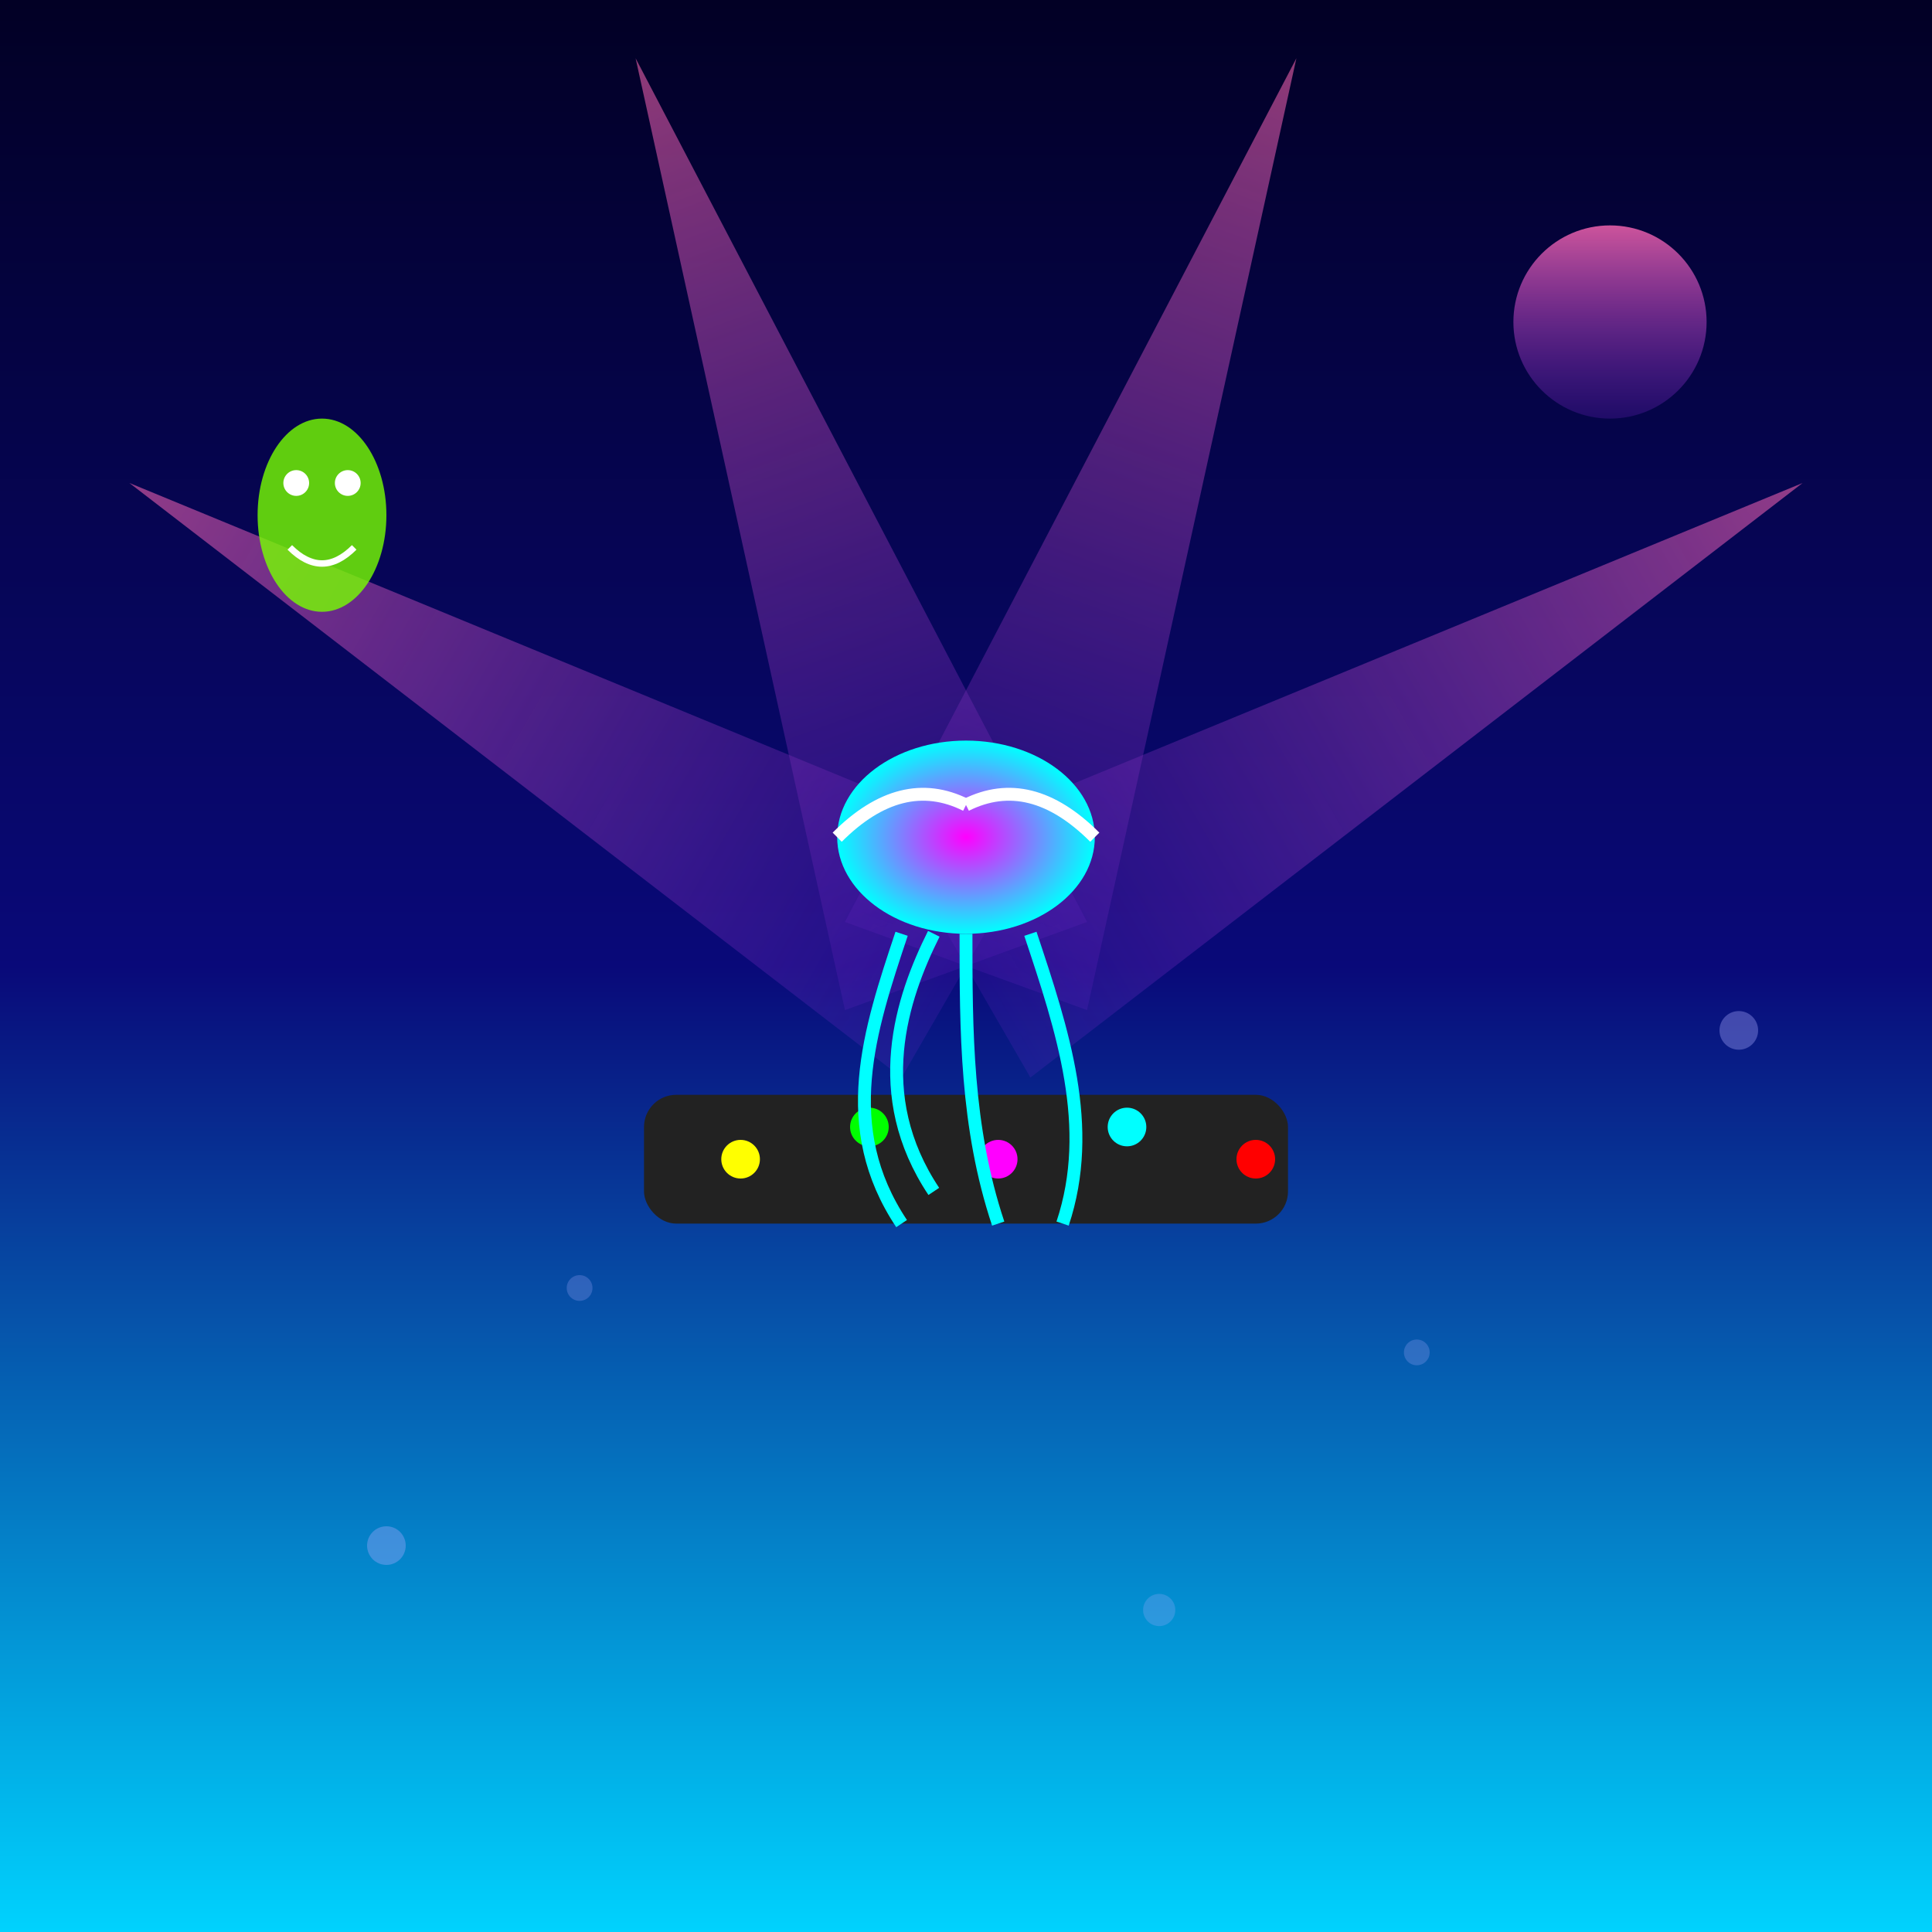 <svg xmlns="http://www.w3.org/2000/svg" viewBox="0 0 300 300">
  <defs>
    <linearGradient id="bgGradient" x1="0" y1="0" x2="0" y2="1">
      <stop offset="0%" stop-color="#020024"/>
      <stop offset="50%" stop-color="#090979"/>
      <stop offset="100%" stop-color="#00d4ff"/>
    </linearGradient>
    <radialGradient id="jellyGradient" cx="50%" cy="50%" r="50%">
      <stop offset="0%" stop-color="#ff00ff"/>
      <stop offset="100%" stop-color="#00ffff"/>
    </radialGradient>
    <linearGradient id="beamGradient" x1="0" y1="0" x2="0" y2="1">
      <stop offset="0%" stop-color="#ff69b4" stop-opacity="0.8"/>
      <stop offset="100%" stop-color="#8a2be2" stop-opacity="0.2"/>
    </linearGradient>
    <filter id="glow" x="-50%" y="-50%" width="200%" height="200%">
      <feGaussianBlur stdDeviation="3" result="blurOut"/>
      <feMerge>
        <feMergeNode in="blurOut"/>
        <feMergeNode in="SourceGraphic"/>
      </feMerge>
    </filter>
  </defs>
  <rect width="300" height="300" fill="url(#bgGradient)"/>
  <g filter="url(#glow)" opacity="0.7">
    <polygon points="150,0 170,150 130,150" fill="url(#beamGradient)" transform="rotate(-20,150,150)"/>
    <polygon points="150,0 170,150 130,150" fill="url(#beamGradient)" transform="rotate(20,150,150)"/>
    <polygon points="150,0 170,150 130,150" fill="url(#beamGradient)" transform="rotate(60,150,150)"/>
    <polygon points="150,0 170,150 130,150" fill="url(#beamGradient)" transform="rotate(-60,150,150)"/>
  </g>
  <circle cx="250" cy="50" r="15" fill="url(#beamGradient)" filter="url(#glow)"/>
  
  <!-- DJ Booth -->
  <rect x="100" y="170" width="100" height="20" fill="#222" rx="5" ry="5" filter="url(#glow)"/>
  <circle cx="115" cy="180" r="3" fill="#ff0" filter="url(#glow)"/>
  <circle cx="135" cy="175" r="3" fill="#0f0" filter="url(#glow)"/>
  <circle cx="155" cy="180" r="3" fill="#f0f" filter="url(#glow)"/>
  <circle cx="175" cy="175" r="3" fill="#0ff" filter="url(#glow)"/>
  <circle cx="195" cy="180" r="3" fill="#f00" filter="url(#glow)"/>
  
  <!-- Bioluminescent Jellyfish DJ -->
  <g id="jellyfishDJ">
    <ellipse cx="150" cy="130" rx="20" ry="15" fill="url(#jellyGradient)" filter="url(#glow)"/>
    <path d="M140,145 C135,160 130,175 140,190" stroke="#00ffff" stroke-width="2" fill="none" filter="url(#glow)"/>
    <path d="M150,145 C150,160 150,175 155,190" stroke="#00ffff" stroke-width="2" fill="none" filter="url(#glow)"/>
    <path d="M160,145 C165,160 170,175 165,190" stroke="#00ffff" stroke-width="2" fill="none" filter="url(#glow)"/>
    <path d="M145,145 C140,155 135,170 145,185" stroke="#00ffff" stroke-width="2" fill="none" filter="url(#glow)"/>
    <path d="M130,130 Q140,120 150,125" stroke="#fff" stroke-width="2" fill="none" filter="url(#glow)"/>
    <path d="M170,130 Q160,120 150,125" stroke="#fff" stroke-width="2" fill="none" filter="url(#glow)"/>
  </g>
  
  <!-- Alien Dancer -->
  <g id="alien" filter="url(#glow)">
    <ellipse cx="50" cy="80" rx="10" ry="15" fill="#7f0" opacity="0.8"/>
    <circle cx="46" cy="75" r="2" fill="#fff"/>
    <circle cx="54" cy="75" r="2" fill="#fff"/>
    <path d="M45,85 Q50,90 55,85" stroke="#fff" stroke-width="1" fill="none"/>
  </g>
  
  <!-- Bubbles -->
  <circle cx="60" cy="240" r="3" fill="#aaf" opacity="0.6" filter="url(#glow)"/>
  <circle cx="220" cy="210" r="2" fill="#aaf" opacity="0.5" filter="url(#glow)"/>
  <circle cx="180" cy="250" r="2.5" fill="#aaf" opacity="0.5" filter="url(#glow)"/>
  <circle cx="90" cy="200" r="2" fill="#aaf" opacity="0.5" filter="url(#glow)"/>
  <circle cx="270" cy="160" r="3" fill="#aaf" opacity="0.6" filter="url(#glow)"/>
</svg>
